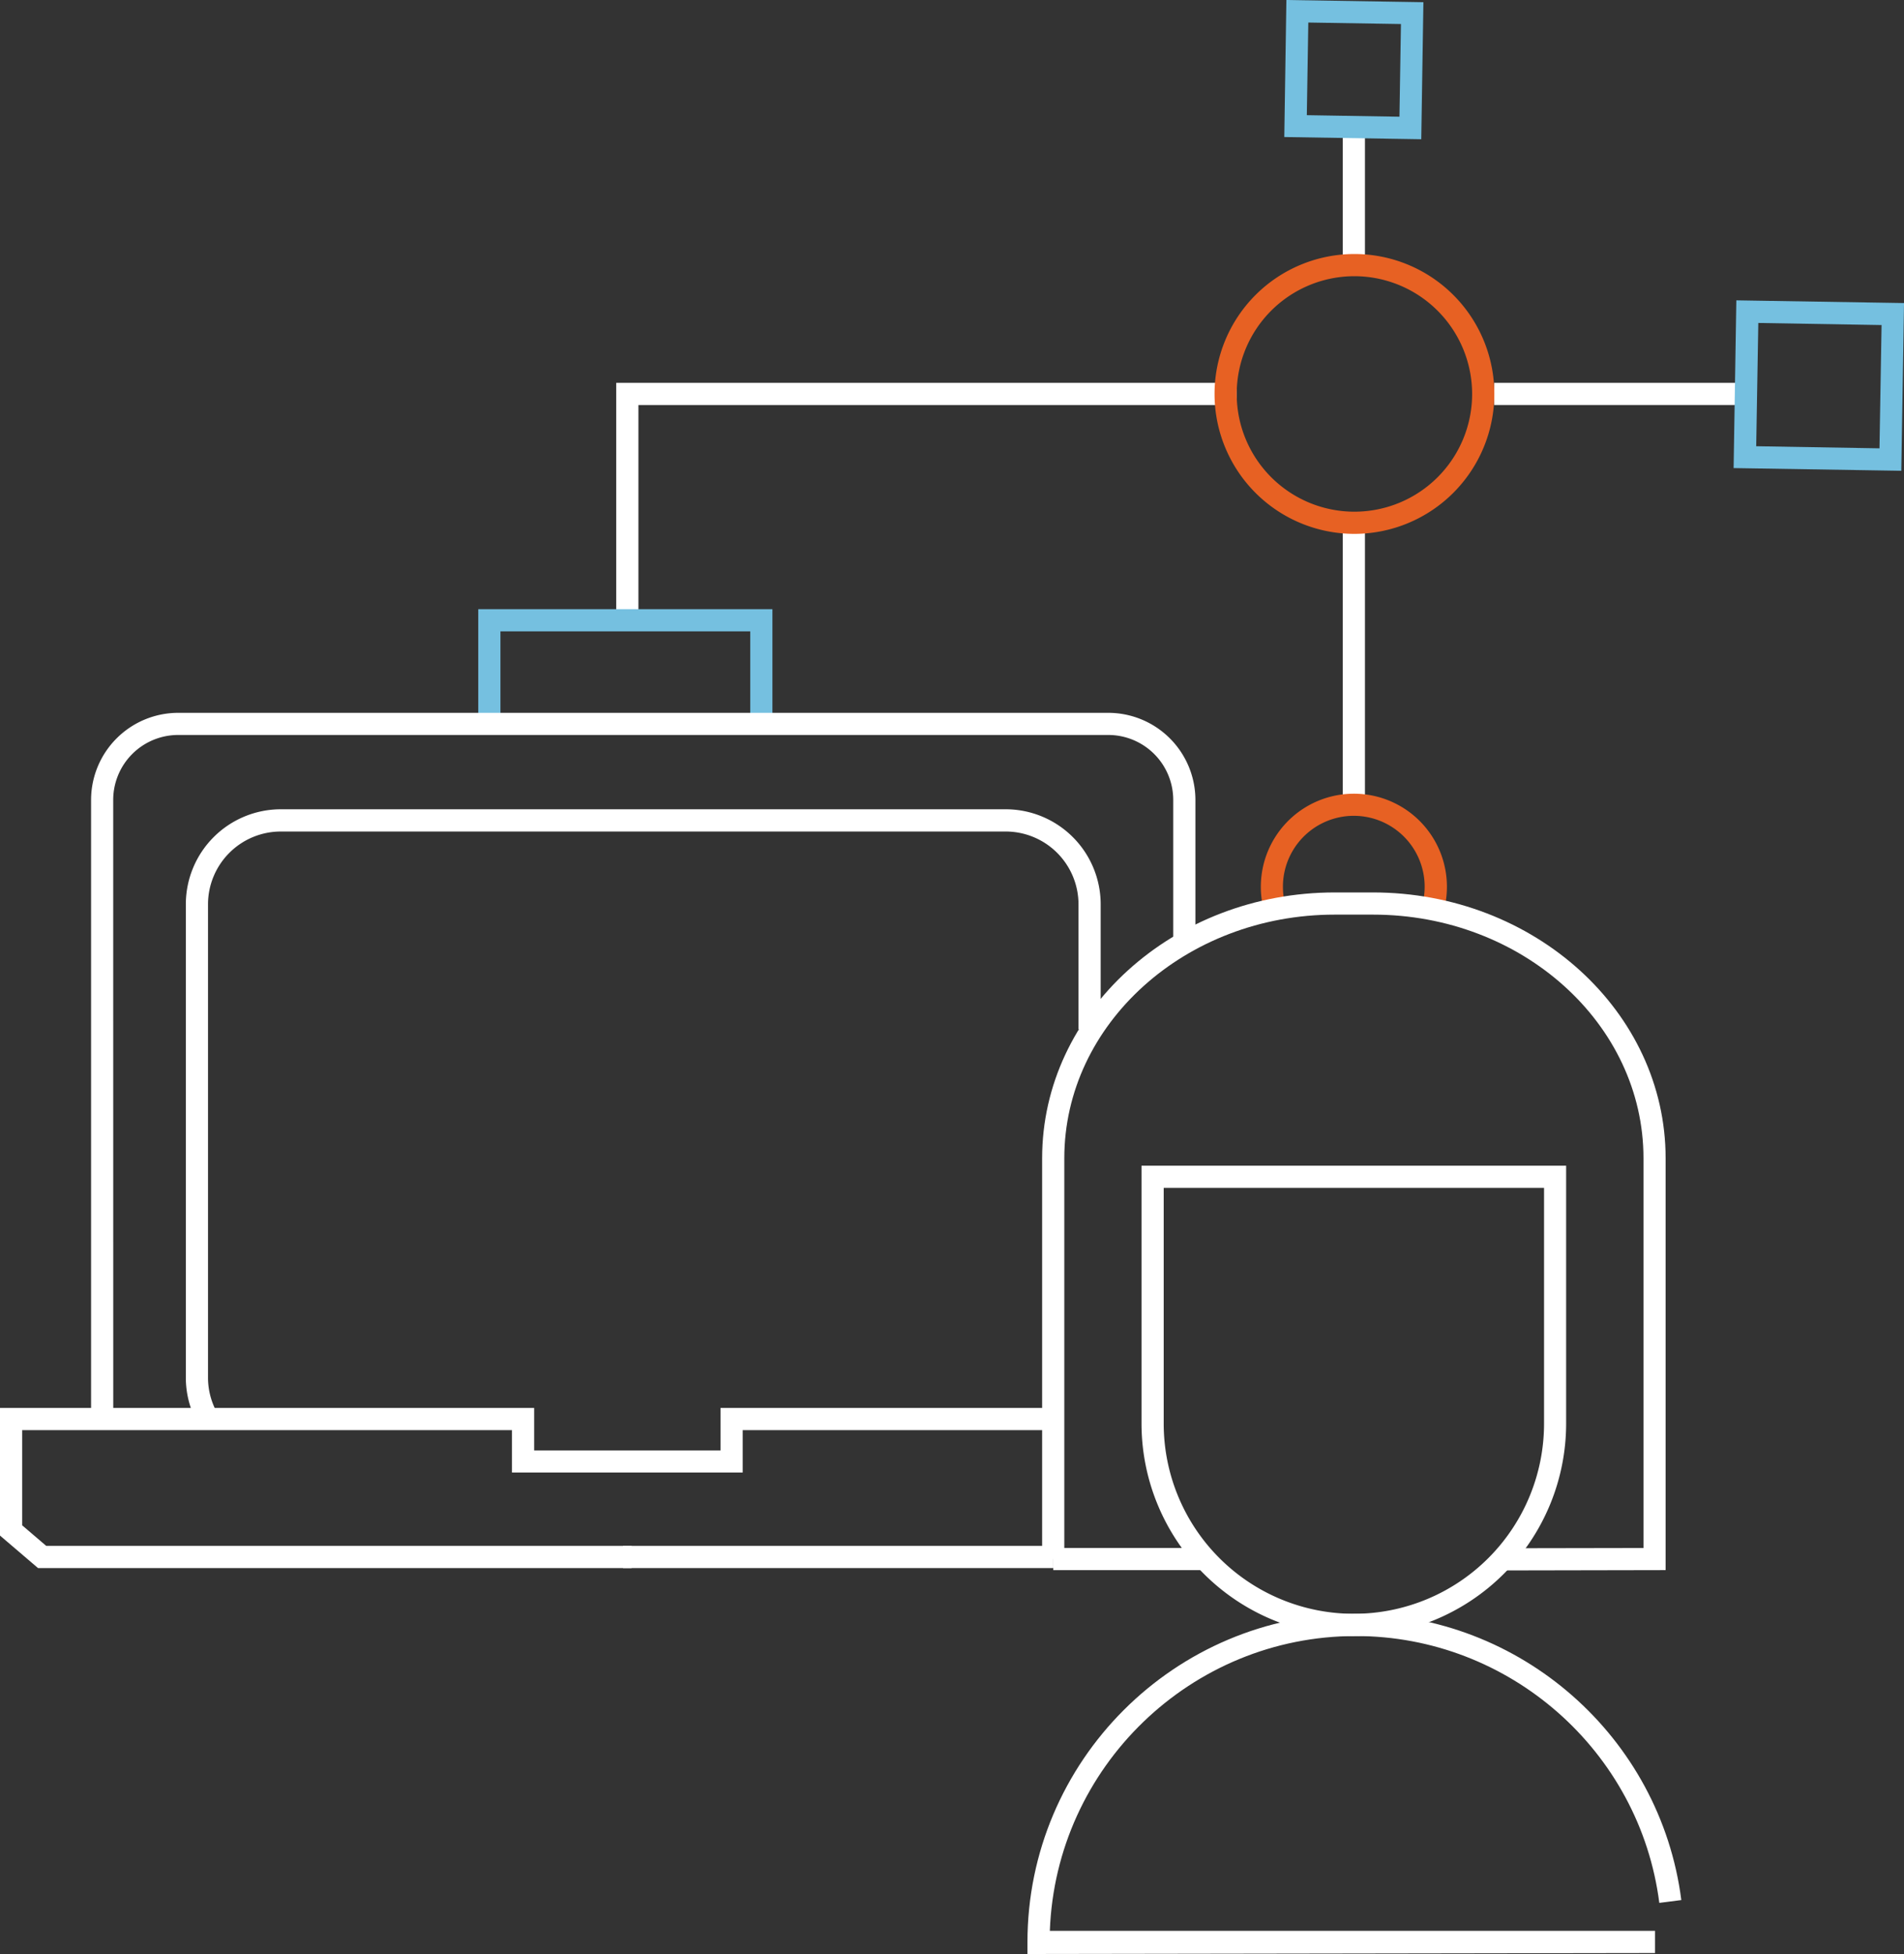 <svg id="Layer_1" data-name="Layer 1" xmlns="http://www.w3.org/2000/svg" viewBox="0 0 908.38 932"><rect x="0" y="0" width="908.38" height="932" fill="#333333" stroke="none"/><defs><style>.cls-1{fill:#fff;}.cls-2{fill:#e76123;}.cls-3{fill:#75c0e0;}</style></defs><rect class="cls-1" x="640.63" y="249.35" width="10.58" height="134.49"/><path class="cls-2" d="M750.15,572.5a44.39,44.39,0,1,1,83.32-.42l-10-3.61a33.81,33.81,0,1,0-65.59-11.53,33.53,33.53,0,0,0,2.13,11.84Z" transform="translate(-145.81 -134)"/><polygon class="cls-1" points="304.59 295.85 294 295.85 294 182.6 589.94 182.6 589.94 193.19 304.59 193.19 304.59 295.85"/><polygon class="cls-3" points="368.52 345.29 357.94 345.29 357.94 301.14 238.76 301.14 238.76 345.29 228.17 345.29 228.17 290.56 368.52 290.56 368.52 345.29"/><rect class="cls-1" x="640.63" y="61.04" width="10.58" height="65.41"/><rect class="cls-1" x="712.83" y="182.6" width="120.79" height="10.58"/><path class="cls-3" d="M823.88,200.42l-65.35-1.06,1-65.36,65.37,1.05Zm-54.6-11.48,44.19.73.72-44.2-44.2-.72Z" transform="translate(-145.81 -134)"/><path class="cls-2" d="M792,388.64a66.74,66.74,0,1,1,66.74-66.75A66.82,66.82,0,0,1,792,388.64Zm0-122.9a56.16,56.16,0,1,0,56.15,56.15A56.23,56.23,0,0,0,792,265.74Z" transform="translate(-145.81 -134)"/><path class="cls-3" d="M1052.9,358.55l-80-1.29,1.3-80,80,1.29Zm-69.22-11.71,58.81,1,1-58.8-58.81-1Z" transform="translate(-145.81 -134)"/><path class="cls-1" d="M199.84,810.83H189.26V515.56A41.6,41.6,0,0,1,230.82,474H674.57a41.6,41.6,0,0,1,41.56,41.56v66.38H705.55V515.56a31,31,0,0,0-31-31H230.82a31,31,0,0,0-31,31Z" transform="translate(-145.81 -134)"/><path class="cls-1" d="M240.47,813.55a45.1,45.1,0,0,1-6-22.48V565.32A45.34,45.34,0,0,1,279.76,520H625.63a45.34,45.34,0,0,1,45.3,45.29v59.61H660.35V565.32a34.76,34.76,0,0,0-34.72-34.71H279.76a34.75,34.75,0,0,0-34.71,34.71V791.07a34.38,34.38,0,0,0,4.59,17.19Z" transform="translate(-145.81 -134)"/><polygon class="cls-1" points="301.35 747.92 18.14 747.92 0 732.42 0 671.54 254.84 671.54 254.84 691.79 343.76 691.79 343.76 671.54 502.49 671.54 502.49 682.13 354.34 682.13 354.34 702.37 244.25 702.37 244.25 682.13 10.59 682.13 10.59 727.54 22.05 737.34 301.35 737.34 301.35 747.92"/><rect class="cls-1" x="297.24" y="737.34" width="205.25" height="10.58"/><rect class="cls-1" x="502.49" y="738.33" width="73.36" height="10.58"/><path class="cls-1" d="M862.42,883.05l0-10.58,67.48-.12V686.44c0-64.06-57.88-116.19-129-116.19H782.58c-71.13,0-129,52.13-129,116.19V877.62H643V686.44c0-69.91,62.62-126.77,139.58-126.77h18.29c77,0,139.59,56.86,139.59,126.77V882.9Z" transform="translate(-145.81 -134)"/><path class="cls-1" d="M791.73,914.34A101.42,101.42,0,0,1,690.42,813V690H893V813A101.42,101.42,0,0,1,791.73,914.34ZM701,700.59V813a90.73,90.73,0,0,0,181.46,0V700.59Z" transform="translate(-145.81 -134)"/><path class="cls-1" d="M636,1066v-5.64c0-86.36,70.25-156.61,156.61-156.61,78.58,0,145.36,58.69,155.34,136.52l-10.5,1.35c-9.3-72.56-71.57-127.28-144.84-127.28-78.71,0-143.07,62.59-145.93,140.61l288.74,0v10.59Z" transform="translate(-145.81 -134)"/></svg>